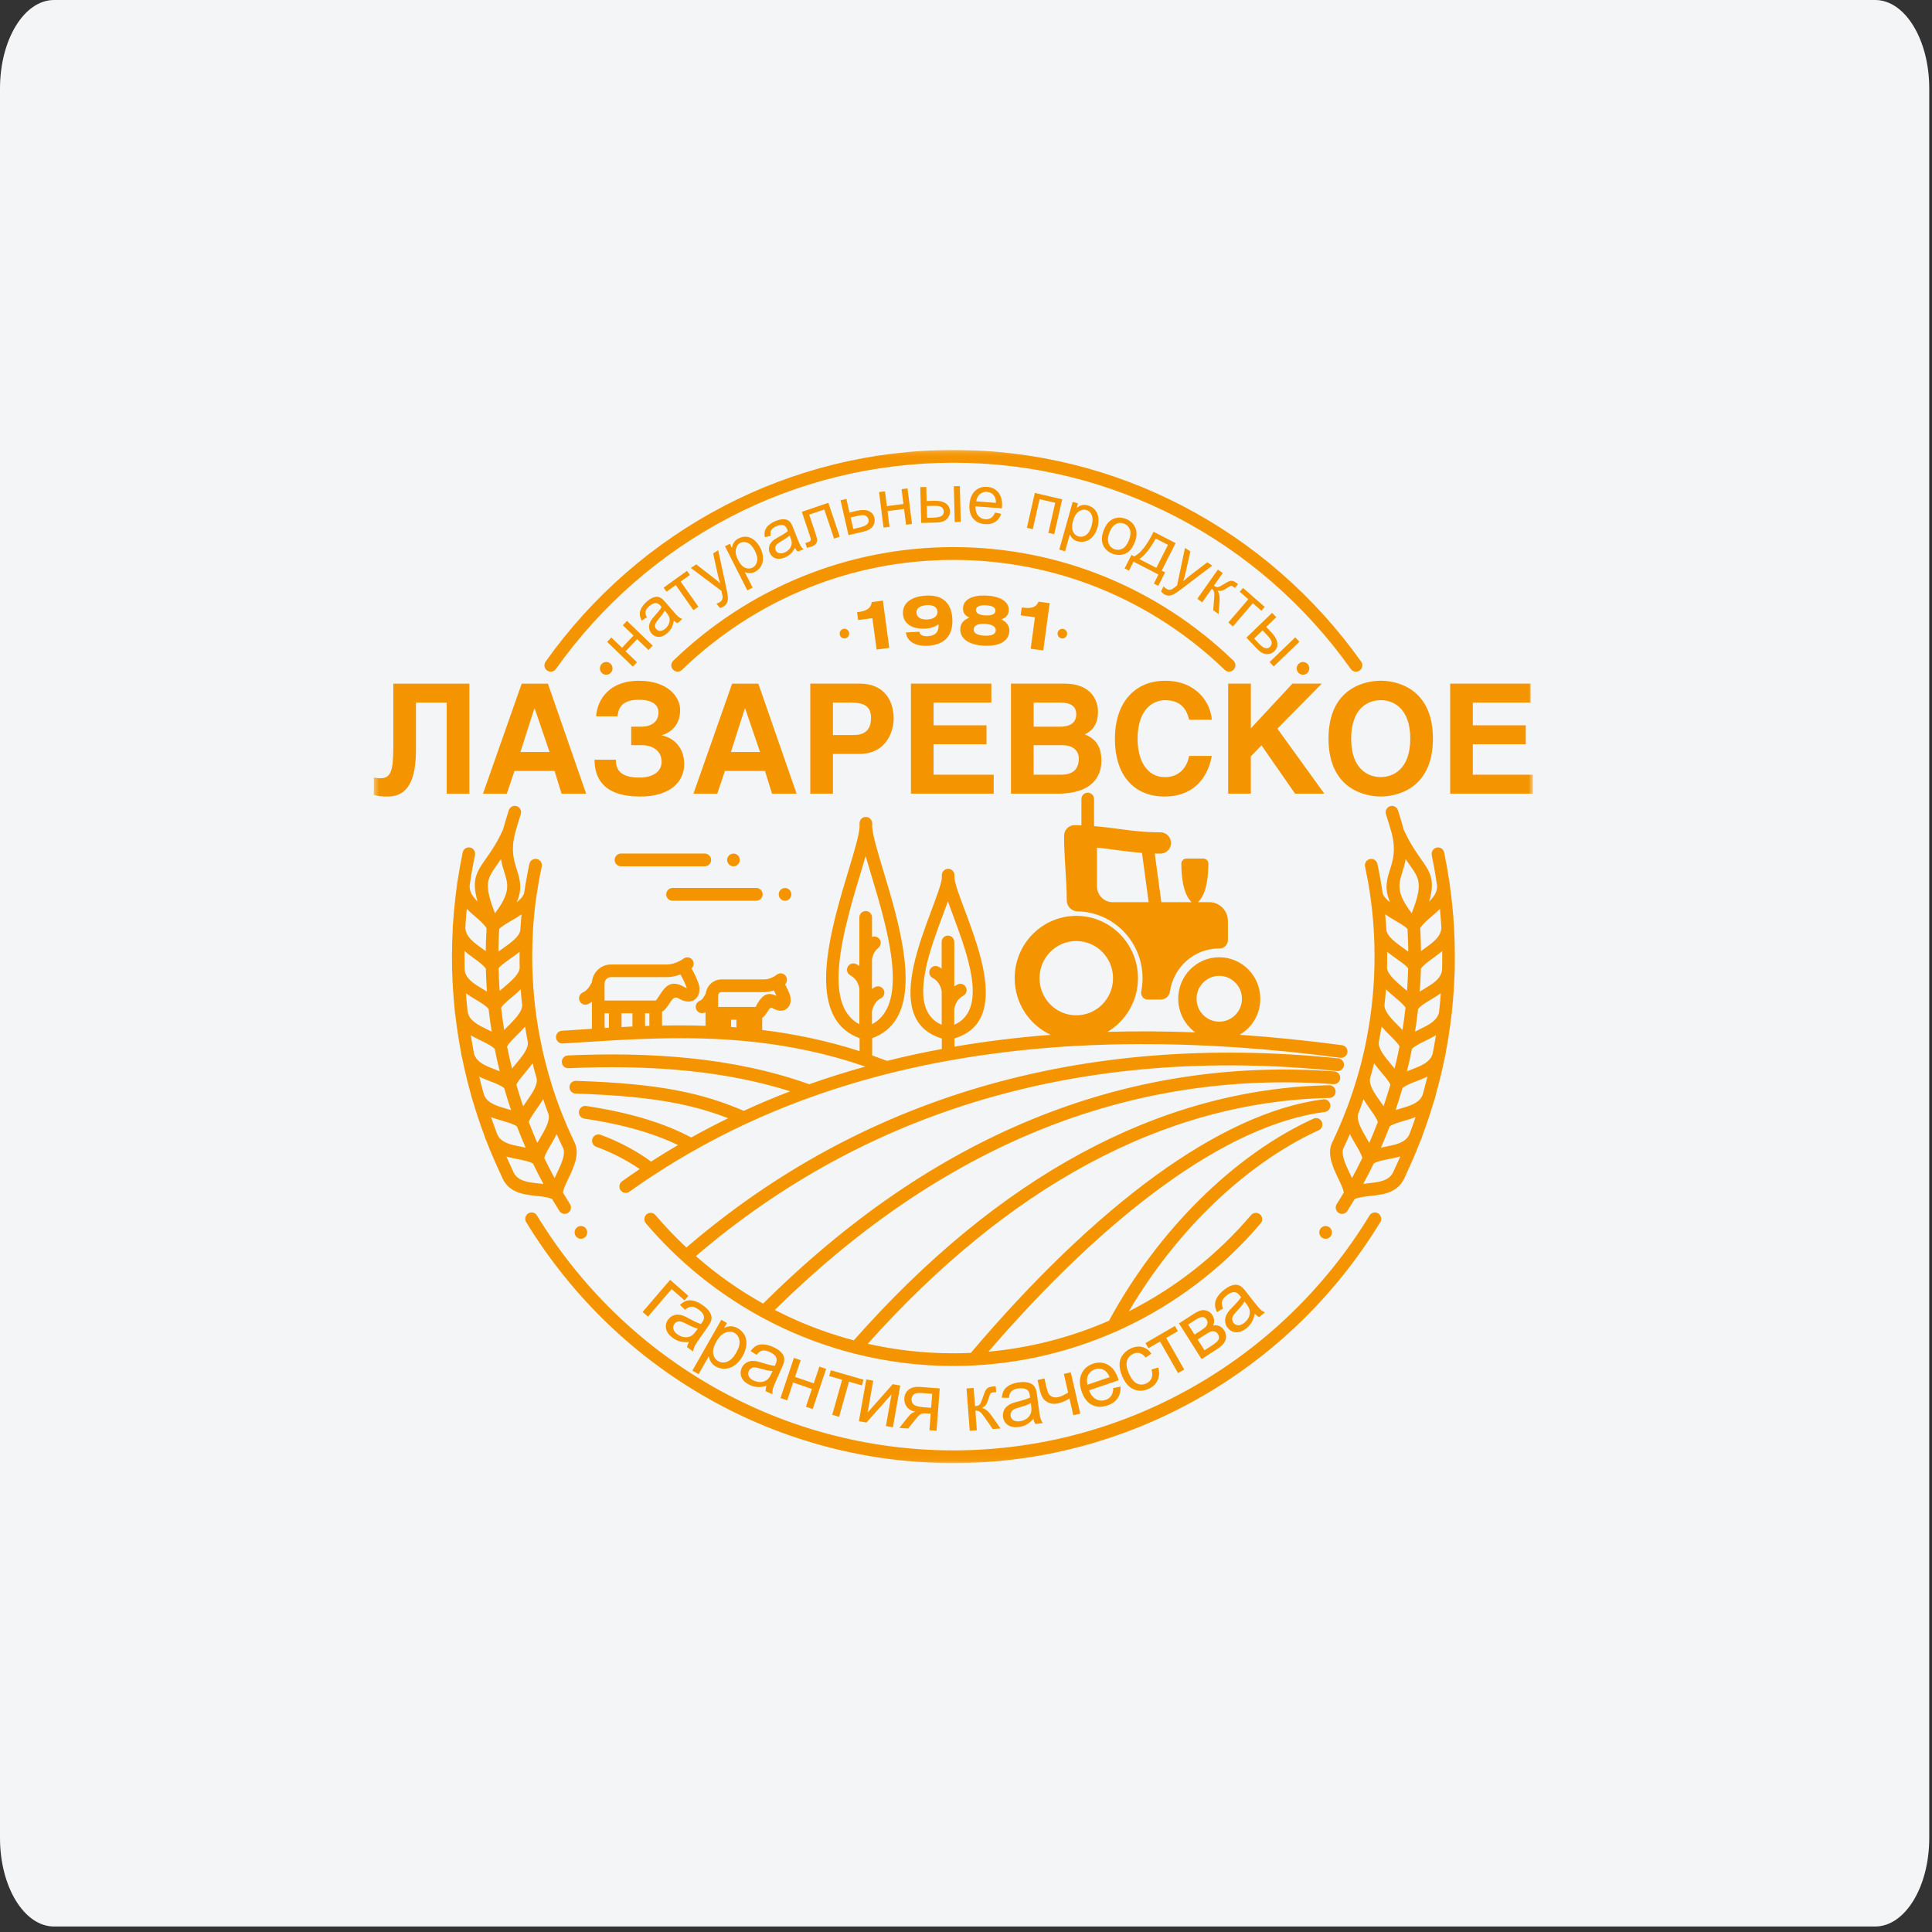 <?xml version="1.0" encoding="UTF-8"?> <svg xmlns="http://www.w3.org/2000/svg" width="400" height="400" viewBox="0 0 400 400" fill="none"><rect x="0" y="0" width="400" height="400" fill="#333333" stroke="none"/><path d="M388.241 0H11.189C5.009 0 0 8.202 0 18.321V380.54C0 390.659 5.009 398.861 11.189 398.861H388.241C394.421 398.861 399.43 390.659 399.43 380.54V18.321C399.43 8.202 394.421 0 388.241 0Z" fill="#F4F5F7"></path><mask id="mask0_2481_716" style="mask-type:luminance" maskUnits="userSpaceOnUse" x="77" y="93" width="241" height="210"><path d="M317.391 93.161H77.391V302.938H317.391V93.161Z" fill="white"></path></mask><g mask="url(#mask0_2481_716)"><path fill-rule="evenodd" clip-rule="evenodd" d="M108.714 222.09C109.241 221.467 109.785 220.817 110.268 220.15C110.527 221.197 110.804 222.235 111.098 223.263C111.402 224.626 110.107 226.474 108.945 228.126C108.732 228.433 108.517 228.739 108.312 229.037C107.829 227.621 107.375 226.185 106.963 224.751L106.919 224.589C107.15 223.966 107.91 223.065 108.722 222.099L108.714 222.09ZM112.457 227.593C112.804 228.622 113.171 229.642 113.554 230.652C113.956 231.979 112.822 233.918 111.804 235.668C111.617 235.993 111.429 236.309 111.25 236.625C110.625 235.2 110.035 233.756 109.483 232.312C109.661 231.672 110.339 230.706 111.063 229.668C111.536 229 112.019 228.315 112.447 227.602L112.457 227.593ZM116.591 237.708L116.61 237.744C117.137 239.033 116.171 241.072 115.297 242.914C115.135 243.256 114.975 243.59 114.823 243.914C114.082 242.543 113.368 241.163 112.688 239.764C112.814 239.106 113.402 238.086 114.046 236.995C114.457 236.29 114.885 235.559 115.252 234.812C115.68 235.785 116.118 236.751 116.583 237.708H116.591ZM104.837 239.449C105.606 239.675 106.409 239.837 107.205 239.99C108.383 240.224 109.544 240.45 110.349 240.901C111.037 242.327 111.759 243.734 112.518 245.133C112.134 245.079 111.759 245.043 111.366 244.998C109.213 244.762 106.99 244.519 106.204 242.435C106.186 242.371 106.15 242.318 106.123 242.264C105.685 241.335 105.257 240.396 104.847 239.449H104.837ZM106.999 214.349C107.58 213.771 108.168 213.176 108.706 212.544C108.884 213.626 109.071 214.7 109.286 215.774C109.438 217.136 108 218.85 106.713 220.385C106.472 220.674 106.231 220.953 106.008 221.233C105.632 219.717 105.293 218.202 104.989 216.667C105.275 216.072 106.105 215.233 106.999 214.349ZM101.676 231.302C102.425 231.591 103.212 231.815 103.989 232.041C105.141 232.375 106.275 232.7 107.034 233.223C107.598 234.703 108.196 236.165 108.839 237.617C108.464 237.536 108.089 237.455 107.704 237.383C105.784 237.003 103.811 236.615 102.997 234.965L102.774 234.37C102.756 234.305 102.729 234.243 102.703 234.188C102.346 233.233 101.997 232.267 101.666 231.302H101.676ZM105.953 206.481C106.58 205.958 107.213 205.417 107.803 204.839C107.882 205.93 107.99 207.022 108.107 208.115C108.134 209.486 106.561 211.065 105.159 212.473C104.892 212.733 104.632 212.996 104.382 213.256C104.131 211.723 103.926 210.181 103.756 208.628C104.096 208.05 104.989 207.293 105.953 206.481ZM99.21 222.911C99.925 223.263 100.693 223.56 101.453 223.849C102.577 224.282 103.677 224.707 104.391 225.292L104.444 225.482C104.864 226.944 105.32 228.388 105.811 229.83C105.445 229.723 105.079 229.606 104.703 229.507C102.837 228.964 100.908 228.405 100.228 226.71L100.041 226.05C100.033 226.005 100.015 225.961 99.997 225.906C99.719 224.913 99.461 223.913 99.21 222.911ZM97.469 214.339C98.157 214.755 98.889 215.106 99.621 215.468C100.702 215.999 101.765 216.514 102.425 217.164C102.729 218.715 103.078 220.268 103.462 221.801C103.113 221.657 102.748 221.512 102.39 221.377C100.569 220.682 98.702 219.961 98.165 218.218L98.014 217.425C97.818 216.405 97.639 215.377 97.469 214.349V214.339ZM103.212 200.49C103.596 199.948 104.551 199.272 105.579 198.541C106.239 198.072 106.927 197.594 107.57 197.062V198.027C107.57 198.803 107.57 199.588 107.598 200.364C107.499 201.735 105.811 203.151 104.283 204.442C103.997 204.676 103.721 204.92 103.453 205.154C103.338 203.603 103.257 202.042 103.22 200.481L103.212 200.49ZM96.459 205.651C97.112 206.12 97.818 206.544 98.514 206.96C99.54 207.573 100.55 208.177 101.157 208.88C101.336 210.46 101.542 212.03 101.8 213.591C101.461 213.42 101.113 213.248 100.765 213.077C99.023 212.228 97.237 211.354 96.834 209.593C96.683 208.276 96.566 206.96 96.469 205.633L96.459 205.651ZM103.346 192.353C103.774 191.846 104.784 191.252 105.874 190.62C106.58 190.214 107.302 189.78 107.982 189.312C107.874 190.394 107.793 191.468 107.732 192.541C107.562 193.922 105.73 195.212 104.087 196.376C103.784 196.592 103.48 196.81 103.194 197.016C103.194 196.295 103.212 195.618 103.23 194.986C103.257 194.138 103.293 193.254 103.354 192.343L103.346 192.353ZM96.183 196.909C96.79 197.432 97.46 197.91 98.112 198.397C99.086 199.1 100.041 199.787 100.587 200.544C100.622 202.133 100.702 203.711 100.818 205.3C100.496 205.092 100.167 204.902 99.826 204.694C98.165 203.702 96.451 202.674 96.201 200.879C96.174 199.93 96.165 198.993 96.165 198.036C96.165 197.658 96.165 197.278 96.165 196.909H96.183ZM96.647 188.175C97.21 188.752 97.826 189.285 98.451 189.817C99.362 190.602 100.256 191.378 100.737 192.171C100.684 193.056 100.64 193.967 100.613 194.914C100.587 195.627 100.577 196.295 100.569 196.927C100.264 196.692 99.944 196.466 99.63 196.24C98.049 195.104 96.424 193.922 96.343 192.099L96.388 191.396C96.388 191.396 96.388 191.315 96.388 191.269C96.451 190.241 96.54 189.203 96.639 188.175H96.647ZM104.462 180.723C105.176 182.978 105.748 184.818 102.48 189.067C100.094 183.059 100.926 181.878 102.801 179.198C103.087 178.792 103.399 178.35 103.721 177.871C103.9 178.936 104.186 179.856 104.462 180.731V180.723ZM111.134 185.071C111.412 183.185 111.751 181.3 112.161 179.414C112.313 178.701 111.867 177.997 111.161 177.845C110.455 177.691 109.759 178.142 109.607 178.855C109.187 180.83 108.821 182.825 108.535 184.828C108.383 185.54 107.776 186.19 106.981 186.794C108.223 183.944 107.643 182.076 106.963 179.919C106.391 178.115 105.748 176.066 106.624 172.593V172.556C106.803 171.962 106.99 171.294 107.205 170.563C107.41 169.886 107.615 169.218 107.821 168.578C108.044 167.883 107.669 167.134 106.981 166.91C106.294 166.684 105.561 167.063 105.338 167.758C105.115 168.452 104.9 169.137 104.703 169.806C104.525 170.391 104.346 171.032 104.149 171.745C102.9 174.523 101.666 176.274 100.693 177.655C98.657 180.559 97.567 182.102 98.871 186.642C97.925 185.703 97.193 184.683 97.228 183.411C97.532 181.282 97.907 179.152 98.344 177.032C98.487 176.319 98.041 175.624 97.335 175.472C96.629 175.327 95.933 175.777 95.789 176.5C95.397 178.394 95.057 180.299 94.763 182.211C94.673 182.607 94.62 182.978 94.602 183.338C94.424 184.629 94.262 185.911 94.138 187.201C94.004 188.49 93.896 189.79 93.807 191.08C93.744 191.513 93.726 191.919 93.736 192.298C93.629 194.211 93.574 196.123 93.574 198.027C93.574 198.722 93.574 199.417 93.592 200.112C93.574 200.508 93.584 200.887 93.619 201.239C93.7 203.856 93.878 206.473 94.146 209.07C94.164 209.458 94.201 209.829 94.272 210.171C94.576 212.761 94.968 215.332 95.45 217.895C95.495 218.327 95.576 218.715 95.682 219.076C95.834 219.825 95.996 220.575 96.165 221.314C96.566 223.091 97.004 224.86 97.505 226.609C97.594 227.043 97.71 227.431 97.844 227.792C98.568 230.254 99.38 232.691 100.283 235.109C100.407 235.551 100.559 235.947 100.737 236.309C101.666 238.7 102.685 241.054 103.784 243.383C105.15 246.955 108.178 247.28 111.098 247.605C112.295 247.731 113.465 247.866 114.305 248.245C114.796 249.067 115.297 249.887 115.814 250.709C116.198 251.321 117.011 251.503 117.61 251.115C118.217 250.727 118.395 249.906 118.011 249.292C117.512 248.508 117.029 247.713 116.555 246.919C116.618 246.252 117.127 245.178 117.672 244.033C118.807 241.632 120.075 238.97 118.977 236.561C118.959 236.525 118.941 236.48 118.914 236.444C117.859 234.243 116.895 231.997 116.019 229.723L115.993 229.65L115.948 229.551C115.082 227.277 114.323 224.967 113.654 222.631L113.617 222.505C113.609 222.459 113.591 222.415 113.573 222.378C113.144 220.863 112.751 219.329 112.402 217.794C112.206 216.938 112.027 216.072 111.858 215.215L111.84 215.106C110.741 209.504 110.187 203.793 110.187 198.036C110.187 196.287 110.241 194.536 110.339 192.803V192.686C110.339 192.686 110.349 192.605 110.349 192.559C110.428 191.26 110.536 189.962 110.67 188.68C110.785 187.553 110.929 186.416 111.098 185.287L111.116 185.188C111.116 185.188 111.126 185.107 111.126 185.071H111.134ZM219.947 132.191C220.493 132.191 220.939 131.74 220.939 131.19C220.939 130.639 220.493 130.188 219.947 130.188C219.403 130.188 218.957 130.639 218.957 131.19C218.957 131.74 219.403 132.191 219.947 132.191ZM181.497 134.492L184.114 134.131L182.792 124.342L180.479 124.667C180.345 125.894 179.47 126.48 177.692 126.724L177.442 126.76L177.665 128.384L180.613 127.987L181.497 134.492ZM187.561 130.928C187.713 132.696 189.411 133.833 192.028 133.707C195.556 133.526 197.341 131.605 197.173 128.149C197.002 124.802 195.118 123.142 191.777 123.313C188.563 123.476 186.839 124.928 186.946 127.067C187.044 129.097 188.768 130.297 191.582 130.152C192.698 130.098 193.608 129.773 194.323 129.232V129.385C194.404 130.838 193.608 131.641 192.107 131.722C191.054 131.776 190.464 131.469 190.34 130.793L187.561 130.937V130.928ZM189.742 126.85C189.697 125.957 190.482 125.361 191.974 125.28C193.251 125.217 194.037 125.731 194.091 126.651C194.136 127.536 193.359 128.185 192.046 128.257C190.634 128.33 189.786 127.797 189.742 126.85ZM200.709 127.87C199.459 128.384 198.869 129.079 198.816 130.188C198.717 132.137 200.459 133.518 203.719 133.689C206.979 133.86 208.872 132.669 208.971 130.721C209.024 129.611 208.507 128.853 207.318 128.221C208.328 127.897 208.801 127.31 208.854 126.354C208.935 124.685 207.282 123.467 204.255 123.313C201.226 123.16 199.467 124.179 199.386 125.867C199.342 126.823 199.753 127.455 200.727 127.879L200.709 127.87ZM201.593 130.287C201.638 129.494 202.46 129.087 203.942 129.169C205.425 129.25 206.211 129.746 206.166 130.522C206.13 131.316 205.318 131.686 203.817 131.605C202.317 131.524 201.549 131.081 201.593 130.287ZM202.058 126.263C202.094 125.587 202.808 125.253 204.129 125.316C205.46 125.379 206.14 125.794 206.103 126.471C206.077 127.13 205.353 127.482 204.032 127.418C202.719 127.346 202.022 126.922 202.058 126.255V126.263ZM213.382 134.311L215.999 134.672L217.322 124.883L215.009 124.567C214.562 125.713 213.561 126.047 211.784 125.794L211.542 125.767L211.319 127.4L214.267 127.806L213.392 134.32L213.382 134.311ZM174.825 132.182C174.281 132.182 173.835 131.731 173.835 131.181C173.835 130.63 174.281 130.179 174.825 130.179C175.37 130.179 175.817 130.63 175.817 131.181C175.817 131.731 175.37 132.182 174.825 132.182ZM296.438 177.041C296.295 176.328 296.741 175.634 297.455 175.48C298.161 175.337 298.859 175.787 299.001 176.508C299.394 178.404 299.733 180.307 300.019 182.219C300.108 182.617 300.161 182.987 300.18 183.348C300.358 184.638 300.52 185.919 300.654 187.209C300.788 188.5 300.894 189.798 300.985 191.089C301.046 191.523 301.064 191.929 301.056 192.307C301.163 194.219 301.208 196.133 301.208 198.036C301.208 198.731 301.208 199.425 301.19 200.12C301.208 200.517 301.198 200.896 301.163 201.248C301.082 203.864 300.904 206.481 300.636 209.08C300.618 209.468 300.581 209.837 300.51 210.181C300.206 212.77 299.814 215.341 299.331 217.903C299.287 218.337 299.206 218.725 299.1 219.085C298.948 219.834 298.786 220.583 298.617 221.322C298.215 223.099 297.769 224.868 297.277 226.619C297.197 227.051 297.081 227.439 296.938 227.801C296.215 230.264 295.402 232.7 294.499 235.117C294.375 235.559 294.223 235.957 294.044 236.318C293.115 238.709 292.097 241.064 290.998 243.391C289.632 246.965 286.604 247.289 283.674 247.614C282.487 247.74 281.317 247.876 280.468 248.254C279.977 249.075 279.477 249.897 278.959 250.717C278.574 251.331 277.762 251.511 277.154 251.123C276.547 250.736 276.369 249.914 276.752 249.301C277.243 248.516 277.734 247.722 278.209 246.929C278.146 246.26 277.637 245.186 277.091 244.041C275.957 241.642 274.689 238.98 275.797 236.571C275.815 236.535 275.833 236.49 275.859 236.454C276.913 234.252 277.878 232.005 278.744 229.731L278.771 229.659L278.815 229.56C279.673 227.286 280.441 224.977 281.12 222.641L281.156 222.514C281.165 222.469 281.183 222.423 281.201 222.388C281.637 220.872 282.023 219.337 282.37 217.804C282.567 216.948 282.755 216.081 282.915 215.223L282.933 215.116C284.031 209.512 284.585 203.801 284.585 198.046C284.585 196.295 284.54 194.544 284.433 192.812V192.694C284.433 192.694 284.416 192.614 284.425 192.569C284.344 191.269 284.238 189.97 284.104 188.689C283.978 187.561 283.844 186.424 283.674 185.297L283.656 185.198C283.656 185.198 283.648 185.115 283.648 185.081C283.371 183.195 283.023 181.309 282.621 179.423C282.469 178.71 282.915 178.007 283.621 177.853C284.327 177.7 285.023 178.15 285.175 178.863C285.603 180.84 285.961 182.833 286.247 184.836C286.399 185.549 287.005 186.199 287.801 186.803C286.551 183.952 287.139 182.084 287.819 179.929C288.381 178.124 289.034 176.076 288.158 172.602V172.566C287.979 171.971 287.792 171.302 287.569 170.573C287.364 169.896 287.157 169.228 286.952 168.588C286.729 167.893 287.104 167.144 287.792 166.918C288.47 166.692 289.212 167.071 289.435 167.766C289.659 168.461 289.873 169.147 290.069 169.814C290.249 170.401 290.427 171.041 290.623 171.754C291.874 174.533 293.097 176.284 294.071 177.663C296.116 180.569 297.197 182.112 295.893 186.65C296.84 185.711 297.581 184.693 297.536 183.421C297.232 181.29 296.857 179.162 296.42 177.041H296.438ZM298.591 198.036C298.591 197.658 298.591 197.278 298.591 196.909C297.983 197.432 297.313 197.91 296.661 198.397C295.688 199.1 294.732 199.787 294.187 200.544C294.142 202.133 294.071 203.711 293.945 205.3C294.268 205.092 294.598 204.902 294.937 204.694C296.599 203.702 298.313 202.674 298.563 200.879C298.591 199.93 298.599 198.993 298.599 198.036H298.591ZM298.421 192.09L298.376 191.387C298.376 191.387 298.376 191.305 298.376 191.26C298.305 190.232 298.224 189.194 298.126 188.166C297.572 188.744 296.938 189.275 296.321 189.808C295.41 190.592 294.517 191.369 294.035 192.163C294.089 193.047 294.134 193.958 294.16 194.905C294.178 195.618 294.197 196.287 294.205 196.917C294.509 196.683 294.822 196.457 295.142 196.232C296.714 195.095 298.349 193.914 298.421 192.09ZM296.599 218.21L296.759 217.416C296.956 216.397 297.134 215.368 297.295 214.339C296.607 214.755 295.875 215.106 295.142 215.468C294.061 215.999 293 216.514 292.329 217.164C292.026 218.715 291.677 220.268 291.294 221.801C291.651 221.657 292.008 221.512 292.373 221.377C294.187 220.682 296.063 219.961 296.599 218.218V218.21ZM297.938 209.603C298.082 208.286 298.206 206.968 298.305 205.643C297.652 206.111 296.947 206.535 296.26 206.95C295.232 207.564 294.213 208.168 293.606 208.872C293.428 210.451 293.223 212.021 292.972 213.582C293.312 213.41 293.651 213.238 294.008 213.067C295.751 212.219 297.536 211.344 297.948 209.585L297.938 209.603ZM288.64 242.236C289.087 241.307 289.507 240.369 289.926 239.422C289.158 239.647 288.354 239.81 287.559 239.963C286.38 240.198 285.22 240.422 284.425 240.874C283.737 242.3 283.013 243.708 282.254 245.105C282.638 245.051 283.013 245.016 283.406 244.97C285.559 244.736 287.782 244.492 288.569 242.407C288.596 242.345 288.622 242.29 288.649 242.236H288.64ZM291.758 234.955L291.981 234.36C291.998 234.297 292.026 234.234 292.052 234.18C292.41 233.223 292.758 232.258 293.079 231.292C292.329 231.581 291.543 231.807 290.766 232.033C289.614 232.366 288.48 232.691 287.711 233.215C287.149 234.693 286.551 236.155 285.908 237.609C286.283 237.526 286.658 237.445 287.042 237.373C288.953 236.995 290.936 236.607 291.748 234.955H291.758ZM294.536 226.692L294.722 226.032C294.732 225.987 294.741 225.942 294.759 225.888C295.035 224.896 295.294 223.895 295.544 222.893C294.821 223.245 294.061 223.542 293.302 223.83C292.178 224.264 291.079 224.688 290.365 225.274L290.31 225.464C289.89 226.926 289.435 228.37 288.944 229.812C289.31 229.705 289.677 229.588 290.052 229.489C291.927 228.947 293.856 228.388 294.536 226.692ZM286.782 189.312C286.89 190.394 286.971 191.468 287.033 192.541C287.202 193.922 289.034 195.212 290.677 196.376C290.981 196.592 291.284 196.81 291.57 197.016C291.57 196.295 291.552 195.618 291.525 194.986C291.499 194.138 291.462 193.254 291.409 192.343C290.981 191.838 289.971 191.242 288.882 190.61C288.186 190.204 287.453 189.772 286.774 189.303L286.782 189.312ZM287.194 197.062V198.027C287.194 198.803 287.194 199.588 287.167 200.364C287.273 201.735 288.953 203.151 290.48 204.442C290.766 204.676 291.042 204.92 291.31 205.154C291.427 203.603 291.507 202.042 291.543 200.481C291.16 199.94 290.204 199.263 289.176 198.532C288.506 198.064 287.827 197.585 287.184 197.052L287.194 197.062ZM286.944 204.829C286.863 205.922 286.765 207.014 286.64 208.105C286.622 209.476 288.186 211.055 289.596 212.463C289.855 212.725 290.123 212.986 290.373 213.248C290.614 211.714 290.829 210.171 290.998 208.62C290.659 208.042 289.766 207.285 288.801 206.473C288.176 205.948 287.542 205.407 286.944 204.829ZM286.041 212.535C285.863 213.618 285.675 214.692 285.461 215.765C285.309 217.128 286.738 218.842 288.033 220.375C288.275 220.664 288.515 220.944 288.739 221.223C289.113 219.708 289.454 218.192 289.756 216.659C289.472 216.063 288.64 215.223 287.748 214.339C287.176 213.761 286.577 213.167 286.033 212.535H286.041ZM284.487 220.141C284.228 221.187 283.952 222.225 283.656 223.253C283.353 224.616 284.648 226.466 285.818 228.117C286.033 228.423 286.247 228.73 286.452 229.028C286.934 227.611 287.39 226.177 287.81 224.743L287.855 224.58C287.622 223.957 286.871 223.055 286.05 222.09C285.524 221.467 284.978 220.817 284.496 220.15L284.487 220.141ZM282.299 227.584C281.95 228.612 281.584 229.632 281.191 230.642C280.789 231.969 281.923 233.909 282.942 235.66C283.139 235.984 283.317 236.3 283.496 236.615C284.121 235.19 284.711 233.746 285.264 232.304C285.086 231.662 284.416 230.697 283.684 229.659C283.21 228.992 282.728 228.306 282.299 227.593V227.584ZM279.485 234.802C279.057 235.777 278.619 236.742 278.154 237.698L278.137 237.734C277.6 239.025 278.574 241.064 279.44 242.904C279.602 243.247 279.763 243.581 279.915 243.906C280.665 242.534 281.37 241.153 282.049 239.756C281.923 239.097 281.335 238.077 280.692 236.985C280.28 236.282 279.852 235.551 279.485 234.802ZM290.293 180.723C289.588 182.978 289.007 184.818 292.276 189.067C294.66 183.059 293.83 181.878 291.945 179.198C291.659 178.792 291.355 178.35 291.026 177.871C290.847 178.936 290.561 179.856 290.284 180.731L290.293 180.723ZM271.938 231.599C272.591 231.302 273.376 231.599 273.671 232.258C273.966 232.926 273.671 233.71 273.019 234.008C265.329 237.508 257.407 243.084 250.083 250.356C244.072 256.329 238.463 263.448 233.72 271.496C243.277 266.669 251.896 259.938 259.023 251.566C259.496 251.016 260.318 250.952 260.872 251.422C261.417 251.899 261.48 252.729 261.015 253.28C253.039 262.654 243.25 270.034 232.381 275.078C232.005 275.25 231.63 275.421 231.246 275.593C231.139 275.664 231.005 275.718 230.88 275.755C220.421 280.355 209.024 282.81 197.369 282.81C190.464 282.81 183.65 281.952 177.076 280.292C176.951 280.284 176.835 280.248 176.719 280.203C171.78 278.931 166.974 277.216 162.357 275.078C160.811 274.355 159.285 273.598 157.784 272.778C157.658 272.732 157.552 272.669 157.435 272.588C148.531 267.725 140.475 261.21 133.722 253.28C133.249 252.729 133.32 251.899 133.865 251.422C134.409 250.952 135.241 251.016 135.705 251.566C137.724 253.938 139.867 256.176 142.108 258.287C160.178 242.751 180.542 231.654 202.951 225.066C225.672 218.4 250.476 216.378 277.083 219.121C277.797 219.194 278.324 219.834 278.253 220.565C278.182 221.286 277.539 221.819 276.823 221.746C250.538 219.04 226.066 221.025 203.675 227.602C181.739 234.045 161.785 244.897 144.074 260.065C148.379 263.846 153.051 267.138 157.999 269.898C175.415 252.585 194.037 239.8 213.723 231.726C233.551 223.596 254.441 220.231 276.261 221.819C276.985 221.873 277.529 222.505 277.476 223.236C277.422 223.957 276.797 224.507 276.083 224.462C254.664 222.901 234.166 226.203 214.713 234.18C195.564 242.038 177.424 254.435 160.419 271.207C161.419 271.722 162.419 272.208 163.438 272.687C167.725 274.68 172.19 276.287 176.772 277.505C191.616 260.705 207.399 247.66 223.905 238.736C240.347 229.848 257.504 225.04 275.19 224.688C275.912 224.67 276.503 225.248 276.521 225.979C276.537 226.71 275.967 227.314 275.243 227.322C257.987 227.665 241.214 232.366 225.136 241.064C209.248 249.653 194.028 262.149 179.657 278.218C185.418 279.517 191.349 280.185 197.36 280.185C198.575 280.185 199.79 280.157 200.995 280.103C213.678 265.153 226.735 252.468 239.41 243.284C251.44 234.576 263.168 229 273.966 227.602C274.681 227.512 275.332 228.017 275.421 228.748C275.511 229.47 275.011 230.129 274.287 230.219C263.953 231.563 252.629 236.967 240.928 245.439C228.968 254.092 216.661 265.92 204.648 279.85C213.321 279.056 221.734 276.882 229.603 273.444C234.819 263.846 241.258 255.427 248.235 248.498C255.781 240.992 263.963 235.236 271.92 231.617L271.938 231.599ZM274.448 253.83C275.172 253.83 275.76 254.425 275.76 255.156C275.76 255.887 275.172 256.483 274.448 256.483C273.725 256.483 273.143 255.887 273.143 255.156C273.143 254.425 273.733 253.83 274.448 253.83ZM120.271 253.83C119.547 253.83 118.967 254.425 118.967 255.156C118.967 255.887 119.557 256.483 120.271 256.483C120.986 256.483 121.584 255.887 121.584 255.156C121.584 254.425 120.995 253.83 120.271 253.83ZM283.55 251.646C283.924 251.033 284.737 250.835 285.345 251.222C285.961 251.602 286.149 252.414 285.774 253.036C276.324 268.537 263.231 281.005 247.993 289.604C232.756 298.203 215.374 302.93 197.36 302.93C179.345 302.93 161.963 298.211 146.727 289.604C131.49 281.005 118.405 268.537 108.945 253.036C108.57 252.414 108.759 251.602 109.375 251.222C109.99 250.835 110.795 251.033 111.17 251.646C120.379 266.76 133.141 278.921 147.995 287.304C162.839 295.676 179.783 300.287 197.36 300.287C214.936 300.287 231.88 295.685 246.724 287.304C261.578 278.921 274.34 266.76 283.55 251.646ZM128.569 179.36C127.845 179.36 127.256 178.764 127.256 178.043C127.256 177.32 127.845 176.716 128.569 176.716H145.914C146.638 176.716 147.227 177.312 147.227 178.043C147.227 178.774 146.638 179.36 145.914 179.36H128.569ZM139.242 186.488C138.519 186.488 137.929 185.892 137.929 185.17C137.929 184.449 138.519 183.845 139.242 183.845H156.595C157.319 183.845 157.9 184.439 157.9 185.17C157.9 185.901 157.311 186.488 156.595 186.488H139.242ZM151.862 176.726C152.586 176.726 153.166 177.32 153.166 178.043C153.166 178.764 152.576 179.37 151.862 179.37C151.148 179.37 150.549 178.774 150.549 178.043C150.549 177.312 151.138 176.726 151.862 176.726ZM162.535 183.853C163.259 183.853 163.839 184.449 163.839 185.17C163.839 185.892 163.249 186.497 162.535 186.497C161.821 186.497 161.222 185.901 161.222 185.17C161.222 184.439 161.813 183.853 162.535 183.853ZM138.742 264.973L142.528 268.293L141.725 269.232L139.055 266.895L134.16 272.596L133.044 271.623L138.742 264.982V264.973ZM142.654 277.839C141.94 277.901 141.315 277.857 140.796 277.721C140.268 277.586 139.777 277.352 139.304 277.009C138.527 276.449 138.063 275.827 137.911 275.141C137.759 274.456 137.893 273.814 138.313 273.228C138.564 272.877 138.866 272.614 139.224 272.434C139.59 272.253 139.956 272.172 140.341 272.182C140.725 272.19 141.1 272.263 141.483 272.407C141.761 272.515 142.163 272.713 142.68 272.994C143.735 273.571 144.547 273.949 145.119 274.121C145.235 273.959 145.315 273.86 145.342 273.814C145.691 273.327 145.825 272.895 145.735 272.525C145.628 272.029 145.262 271.568 144.654 271.134C144.092 270.728 143.601 270.53 143.19 270.54C142.779 270.54 142.332 270.756 141.841 271.171L140.778 270.161C141.242 269.728 141.707 269.448 142.171 269.304C142.636 269.169 143.163 269.186 143.743 269.349C144.324 269.511 144.922 269.817 145.53 270.251C146.137 270.694 146.584 271.108 146.861 271.532C147.137 271.948 147.289 272.326 147.316 272.677C147.342 273.02 147.271 273.39 147.101 273.779C146.995 274.014 146.754 274.401 146.378 274.933L145.244 276.54C144.449 277.667 143.976 278.39 143.814 278.731C143.654 279.066 143.547 279.426 143.502 279.806L142.242 278.903C142.305 278.56 142.431 278.208 142.636 277.839H142.654ZM144.458 275.078C143.895 274.943 143.137 274.626 142.171 274.121C141.627 273.832 141.216 273.67 140.948 273.608C140.68 273.553 140.43 273.571 140.197 273.661C139.966 273.751 139.777 273.896 139.625 274.113C139.402 274.438 139.331 274.789 139.43 275.177C139.519 275.565 139.796 275.935 140.268 276.269C140.733 276.603 141.216 276.792 141.716 276.855C142.216 276.91 142.68 276.819 143.1 276.593C143.422 276.413 143.77 276.052 144.145 275.529L144.467 275.096L144.458 275.078ZM143.342 283.784L149.344 273.246L150.505 273.923L149.933 274.925C150.424 274.699 150.907 274.581 151.363 274.591C151.817 274.591 152.29 274.745 152.783 275.024C153.426 275.393 153.899 275.89 154.203 276.512C154.506 277.126 154.605 277.821 154.515 278.57C154.416 279.327 154.167 280.058 153.747 280.789C153.3 281.565 152.773 282.187 152.14 282.647C151.505 283.108 150.835 283.352 150.121 283.378C149.406 283.406 148.754 283.243 148.174 282.909C147.744 282.665 147.415 282.35 147.19 281.971C146.95 281.593 146.807 281.203 146.744 280.797L144.628 284.515L143.35 283.776L143.342 283.784ZM148.308 277.776C147.754 278.75 147.539 279.589 147.665 280.284C147.789 280.979 148.129 281.484 148.691 281.809C149.254 282.134 149.88 282.178 150.558 281.926C151.237 281.682 151.862 281.042 152.442 280.032C152.996 279.066 153.211 278.226 153.086 277.514C152.97 276.801 152.631 276.296 152.085 275.971C151.541 275.656 150.915 275.628 150.21 275.898C149.495 276.169 148.87 276.792 148.308 277.766V277.776ZM158.713 286.924C158.025 287.122 157.409 287.203 156.865 287.168C156.327 287.14 155.792 286.997 155.264 286.753C154.398 286.355 153.818 285.842 153.542 285.192C153.264 284.551 153.274 283.893 153.568 283.225C153.738 282.837 153.996 282.522 154.319 282.269C154.64 282.033 154.988 281.881 155.354 281.809C155.729 281.745 156.114 281.745 156.524 281.809C156.82 281.863 157.248 281.98 157.81 282.152C158.954 282.522 159.821 282.728 160.409 282.782C160.498 282.603 160.553 282.485 160.579 282.431C160.821 281.881 160.874 281.439 160.722 281.086C160.517 280.626 160.07 280.238 159.391 279.931C158.758 279.644 158.24 279.543 157.837 279.626C157.435 279.707 157.033 280.004 156.64 280.509L155.408 279.725C155.783 279.21 156.185 278.84 156.613 278.614C157.043 278.39 157.561 278.307 158.167 278.353C158.766 278.398 159.409 278.578 160.097 278.895C160.776 279.202 161.294 279.535 161.642 279.896C161.991 280.248 162.214 280.591 162.304 280.924C162.393 281.258 162.393 281.627 162.304 282.043C162.241 282.296 162.08 282.72 161.813 283.324L161.008 285.119C160.445 286.373 160.115 287.186 160.017 287.546C159.918 287.908 159.892 288.277 159.91 288.665L158.508 288.025C158.508 287.673 158.561 287.304 158.695 286.906L158.713 286.924ZM159.954 283.865C159.374 283.847 158.569 283.677 157.524 283.37C156.936 283.198 156.498 283.108 156.23 283.099C155.952 283.099 155.712 283.162 155.506 283.297C155.301 283.433 155.14 283.622 155.033 283.857C154.873 284.218 154.873 284.578 155.033 284.939C155.193 285.3 155.542 285.607 156.06 285.842C156.579 286.076 157.088 286.175 157.597 286.13C158.106 286.084 158.534 285.914 158.9 285.607C159.186 285.363 159.454 284.949 159.721 284.353L159.954 283.865ZM164.375 281.132L165.769 281.609L164.608 285.074L168.483 286.401L169.645 282.936L171.047 283.414L168.26 291.733L166.858 291.254L168.091 287.564L164.215 286.238L162.982 289.929L161.589 289.45L164.375 281.132ZM172.011 283.695L178.783 285.644L178.452 286.834L175.772 286.068L173.727 293.33L172.307 292.924L174.352 285.66L171.672 284.894L172.011 283.703V283.695ZM179.345 285.589L180.791 285.85L179.631 292.446L184.828 286.581L186.392 286.861L184.865 295.513L183.418 295.252L184.579 288.693L179.389 294.521L177.827 294.241L179.353 285.589H179.345ZM194.564 287.457L193.903 296.218L192.43 296.109L192.689 292.698L191.84 292.635C191.322 292.591 190.938 292.635 190.671 292.752C190.411 292.87 190 293.267 189.464 293.962L188.026 295.766L186.204 295.63L187.973 293.402C188.508 292.716 189.026 292.356 189.518 292.292C188.687 292.112 188.088 291.761 187.713 291.228C187.338 290.705 187.186 290.119 187.232 289.469C187.293 288.711 187.606 288.116 188.169 287.682C188.741 287.249 189.527 287.068 190.535 287.15L194.564 287.457ZM193.002 288.576L190.911 288.413C190.036 288.35 189.464 288.441 189.188 288.693C188.91 288.946 188.758 289.261 188.732 289.63C188.697 290.154 188.847 290.551 189.204 290.822C189.563 291.092 190.206 291.272 191.152 291.345L192.778 291.472L193.002 288.566V288.576ZM200.11 287.465L201.585 287.357L201.87 291.137C202.344 291.101 202.665 290.984 202.835 290.785C203.013 290.596 203.245 290.046 203.549 289.144C203.79 288.431 203.987 287.952 204.148 287.728C204.308 287.492 204.505 287.33 204.738 287.231C204.969 287.14 205.344 287.068 205.854 287.033L206.148 287.015L206.247 288.233L205.835 288.251C205.452 288.287 205.211 288.358 205.103 288.485C204.996 288.611 204.845 288.99 204.657 289.604C204.478 290.2 204.308 290.606 204.139 290.84C203.969 291.074 203.701 291.29 203.326 291.508C203.969 291.625 204.639 292.175 205.326 293.15L207.148 295.739L205.533 295.865L203.737 293.285C203.371 292.762 203.066 292.419 202.817 292.266C202.567 292.112 202.281 292.04 201.942 292.067L202.245 296.119L200.772 296.226L200.11 287.465ZM213.954 293.762C213.472 294.295 212.99 294.693 212.508 294.954C212.035 295.216 211.507 295.378 210.927 295.45C209.98 295.568 209.221 295.432 208.649 295.026C208.077 294.629 207.756 294.061 207.657 293.338C207.604 292.914 207.657 292.508 207.801 292.13C207.953 291.751 208.166 291.444 208.452 291.191C208.738 290.939 209.069 290.731 209.444 290.569C209.72 290.46 210.15 290.325 210.721 290.181C211.883 289.893 212.731 289.604 213.267 289.342C213.248 289.144 213.232 289.008 213.222 288.954C213.151 288.358 212.954 287.952 212.65 287.746C212.23 287.457 211.66 287.366 210.917 287.457C210.23 287.546 209.739 287.736 209.435 288.016C209.132 288.305 208.953 288.764 208.872 289.406L207.416 289.388C207.47 288.756 207.622 288.223 207.872 287.809C208.122 287.385 208.515 287.041 209.061 286.762C209.596 286.482 210.239 286.292 210.98 286.203C211.713 286.103 212.329 286.121 212.812 286.238C213.293 286.355 213.66 286.527 213.91 286.771C214.159 287.005 214.356 287.322 214.5 287.718C214.571 287.962 214.66 288.413 214.741 289.071L214.991 291.03C215.161 292.401 215.303 293.257 215.411 293.619C215.518 293.98 215.678 294.313 215.902 294.629L214.374 294.828C214.187 294.539 214.044 294.186 213.954 293.772V293.762ZM213.427 290.507C212.918 290.795 212.151 291.084 211.106 291.363C210.516 291.525 210.096 291.678 209.864 291.823C209.631 291.967 209.462 292.148 209.345 292.373C209.239 292.599 209.203 292.843 209.229 293.104C209.284 293.492 209.471 293.799 209.793 294.025C210.122 294.251 210.57 294.322 211.141 294.251C211.704 294.178 212.185 293.988 212.597 293.691C212.999 293.384 213.285 293.005 213.437 292.554C213.553 292.203 213.571 291.696 213.49 291.056L213.427 290.515V290.507ZM214.802 285.725L216.241 285.39L216.608 287.005C216.768 287.7 216.928 288.196 217.08 288.494C217.232 288.792 217.492 289.017 217.867 289.18C218.233 289.342 218.653 289.37 219.135 289.252C219.679 289.125 220.349 288.81 221.144 288.322L220.26 284.452L221.698 284.117L223.654 292.68L222.217 293.015L221.43 289.559C220.608 290.046 219.813 290.38 219.046 290.56C218.403 290.705 217.795 290.678 217.224 290.46C216.661 290.244 216.232 289.919 215.946 289.487C215.66 289.053 215.455 288.54 215.321 287.97L214.812 285.733L214.802 285.725ZM230.478 287.385L231.987 287.078C232.05 288.007 231.845 288.81 231.389 289.487C230.934 290.163 230.228 290.668 229.273 290.993C228.076 291.399 226.995 291.355 226.039 290.848C225.083 290.343 224.378 289.414 223.931 288.061C223.467 286.662 223.458 285.462 223.913 284.443C224.369 283.433 225.164 282.728 226.298 282.34C227.396 281.971 228.423 282.033 229.37 282.558C230.317 283.071 231.023 284.018 231.488 285.39C231.514 285.472 231.549 285.607 231.604 285.769L225.467 287.863C225.824 288.756 226.315 289.37 226.932 289.695C227.557 290.018 228.21 290.064 228.897 289.838C229.407 289.667 229.798 289.378 230.068 288.982C230.336 288.584 230.478 288.051 230.486 287.385H230.478ZM225.155 286.69L229.745 285.119C229.451 284.443 229.094 283.974 228.692 283.721C228.066 283.334 227.396 283.253 226.69 283.495C226.057 283.712 225.583 284.117 225.298 284.695C225.012 285.273 224.958 285.941 225.155 286.68V286.69ZM238.41 283.541L239.812 283.126C240.071 284.109 240.027 284.984 239.668 285.769C239.303 286.555 238.696 287.15 237.828 287.538C236.748 288.033 235.72 288.069 234.738 287.655C233.756 287.239 232.969 286.365 232.381 285.038C231.997 284.172 231.8 283.352 231.791 282.576C231.791 281.799 231.997 281.122 232.434 280.537C232.872 279.949 233.425 279.499 234.105 279.192C234.961 278.796 235.765 278.695 236.507 278.885C237.248 279.075 237.882 279.543 238.392 280.274L237.185 281.068C236.819 280.591 236.418 280.284 235.98 280.157C235.542 280.032 235.105 280.068 234.659 280.274C233.979 280.581 233.541 281.078 233.328 281.763C233.121 282.449 233.255 283.315 233.73 284.38C234.211 285.454 234.765 286.139 235.391 286.437C236.016 286.734 236.659 286.734 237.31 286.437C237.838 286.193 238.213 285.832 238.41 285.345C238.615 284.858 238.615 284.254 238.41 283.541ZM237.158 278.073L243.259 274.527L243.867 275.601L241.455 276.999L245.18 283.55L243.902 284.289L240.177 277.748L237.767 279.147L237.158 278.073ZM244.098 273.995L246.957 272.146C247.653 271.694 248.216 271.415 248.636 271.306C249.046 271.207 249.485 271.235 249.923 271.388C250.369 271.55 250.734 271.847 251.012 272.289C251.235 272.642 251.359 273.002 251.377 273.355C251.396 273.715 251.324 274.076 251.146 274.438C251.566 274.329 251.986 274.365 252.414 274.537C252.842 274.708 253.191 275.015 253.467 275.448C253.87 276.179 253.95 276.855 253.709 277.487C253.477 278.118 252.932 278.713 252.075 279.264L248.779 281.393L244.09 273.995H244.098ZM247.322 276.314L248.645 275.457C249.172 275.114 249.511 274.852 249.671 274.672C249.833 274.482 249.939 274.256 249.984 273.986C250.029 273.715 249.984 273.463 249.823 273.228C249.574 272.84 249.27 272.651 248.904 272.677C248.537 272.695 248.02 272.921 247.359 273.355L246.001 274.238L247.322 276.314ZM249.385 279.561L251.012 278.507C251.708 278.055 252.136 277.659 252.298 277.324C252.459 276.991 252.414 276.621 252.164 276.205C252.012 275.971 251.797 275.799 251.521 275.692C251.244 275.583 250.967 275.583 250.69 275.692C250.414 275.791 250.002 276.017 249.466 276.368L247.965 277.334L249.377 279.561H249.385ZM259.774 272.001C259.63 272.713 259.417 273.301 259.139 273.769C258.863 274.238 258.496 274.654 258.041 275.015C257.291 275.609 256.567 275.89 255.879 275.835C255.191 275.791 254.619 275.474 254.173 274.906C253.905 274.573 253.745 274.203 253.682 273.796C253.611 273.4 253.647 273.02 253.763 272.651C253.879 272.281 254.057 271.938 254.299 271.604C254.477 271.36 254.781 271.035 255.191 270.611C256.04 269.755 256.63 269.078 256.952 268.573C256.835 268.41 256.755 268.311 256.719 268.266C256.353 267.788 255.978 267.544 255.611 267.526C255.112 267.491 254.566 267.715 253.986 268.176C253.441 268.609 253.11 269.034 253.004 269.43C252.897 269.836 252.968 270.322 253.227 270.918L251.968 271.659C251.69 271.081 251.548 270.558 251.556 270.062C251.556 269.575 251.718 269.068 252.039 268.545C252.361 268.032 252.816 267.535 253.406 267.067C253.986 266.606 254.522 266.29 254.995 266.146C255.469 265.992 255.871 265.956 256.21 266.029C256.549 266.101 256.879 266.271 257.192 266.542C257.388 266.714 257.684 267.057 258.086 267.572L259.291 269.123C260.139 270.205 260.693 270.873 260.971 271.126C261.247 271.378 261.559 271.577 261.9 271.73L260.685 272.695C260.381 272.542 260.077 272.308 259.792 272.01L259.774 272.001ZM257.666 269.474C257.37 269.981 256.861 270.629 256.112 271.423C255.682 271.875 255.406 272.218 255.281 272.461C255.147 272.705 255.094 272.948 255.12 273.202C255.138 273.454 255.228 273.679 255.388 273.887C255.629 274.194 255.942 274.365 256.344 274.383C256.737 274.401 257.157 274.238 257.612 273.878C258.058 273.525 258.38 273.111 258.577 272.633C258.774 272.164 258.818 271.685 258.719 271.217C258.64 270.855 258.398 270.413 258.005 269.908L257.684 269.474H257.666ZM125.505 137.054C126.228 137.054 126.818 137.65 126.818 138.38C126.818 139.111 126.228 139.698 125.505 139.698C124.781 139.698 124.201 139.102 124.201 138.38C124.201 137.659 124.791 137.054 125.505 137.054ZM81.428 141.547V154.693C81.428 159.619 80.901 161.126 78.784 161.126C78.158 161.126 77.667 161.035 77.391 160.936V164.581C78.194 164.834 79.195 164.924 80.249 164.924C84.688 164.924 86.117 161.099 86.117 155.198V145.472H92.485V164.329H97.175V141.547H81.428ZM108.008 141.547L99.997 164.329H104.936L106.517 159.619H114.814L116.271 164.329H121.361L113.439 141.547H108.008ZM110.643 146.69H110.706L113.778 155.694H107.749L110.633 146.69H110.643ZM127.854 148.323C128.041 146.158 129.185 144.877 132.32 144.877C134.803 144.877 136.33 145.788 136.33 147.511C136.33 149.361 134.963 150.452 132.731 150.452H130.685V154.278H132.855C135.125 154.278 136.982 155.441 136.982 157.725C136.982 159.737 135.205 160.991 132.383 160.991C128.382 160.991 127.506 159.294 127.506 157.291H123.093C123.093 160.991 124.836 164.915 132.535 164.915C138.866 164.915 141.662 161.748 141.662 158.23C141.662 154.711 139.394 152.672 136.937 152.239C139.233 151.58 140.814 149.848 140.814 146.97C140.814 144.425 138.456 140.943 132.212 140.943C126.434 140.943 123.674 144.552 123.424 148.314H127.836L127.854 148.323ZM151.576 141.547L143.565 164.329H148.504L150.085 159.619H158.382L159.839 164.329H164.929L157.007 141.547H151.568H151.576ZM154.22 146.69H154.282L157.356 155.694H151.326L154.211 146.69H154.22ZM172.449 156.1H177.853C183.909 156.1 185.025 150.858 185.025 148.819C185.025 144.335 182.416 141.538 178.067 141.538H167.761V164.319H172.449V156.1ZM172.449 145.463H176.21C179.13 145.463 180.337 146.401 180.337 148.63C180.337 150.046 179.935 152.176 176.825 152.176H172.449V145.463ZM188.598 141.538V164.319H205.738V160.395H193.286V154.088H204.247V150.164H193.286V145.463H205.247V141.538H188.598ZM209.31 164.319H219.001C227.325 164.319 228.039 159.456 228.039 157.507C228.039 155.279 227.361 153.087 224.592 152.049C225.521 151.58 227.325 150.606 227.325 147.34C227.325 145.021 225.923 141.538 220.43 141.538H209.31V164.319ZM213.999 154.278H219.965C221.671 154.278 223.351 155.063 223.351 157.039C223.351 159.357 222.02 160.395 219.716 160.395H213.999V154.278ZM213.999 145.463H219.377C221.519 145.463 222.824 146.059 222.824 147.908C222.824 149.758 221.367 150.452 219.501 150.452H214.009V145.463H213.999ZM250.896 149.009C250.645 145.652 247.912 140.943 241.177 140.943C235.373 140.943 230.835 144.994 230.835 152.961C230.835 160.928 235.122 164.915 241.116 164.915C246.768 164.915 249.967 161.469 250.896 156.506H246.206C245.644 159.303 243.813 160.9 241.205 160.9C237.23 160.9 235.525 157.101 235.525 153.024C235.525 146.6 238.936 144.967 241.205 144.967C245.081 144.967 245.831 147.628 246.206 149.009H250.896ZM258.97 141.538H254.28V164.319H258.97V156.606L261.176 154.314L268.134 164.319H274.19L264.472 150.858L273.662 141.538H267.58L258.979 150.795V141.538H258.97ZM275.056 152.925C275.056 163.589 282.879 164.906 285.863 164.906C288.845 164.906 296.67 163.589 296.67 152.925C296.67 142.26 288.845 140.934 285.863 140.934C282.879 140.934 275.056 142.251 275.056 152.925ZM279.744 152.925C279.744 146.555 283.317 144.958 285.863 144.958C288.409 144.958 291.981 146.555 291.981 152.925C291.981 159.294 288.409 160.892 285.863 160.892C283.317 160.892 279.744 159.294 279.744 152.925ZM300.242 141.538V164.319H317.383V160.395H304.931V154.088H315.891V150.164H304.931V145.463H316.892V141.538H300.242ZM237.649 206.941H240.321C241.285 206.941 242.09 206.237 242.224 205.281C242.946 200.237 247.243 196.367 252.432 196.367H252.477C252.959 196.367 253.378 196.196 253.718 195.853C254.057 195.51 254.227 195.095 254.227 194.599V190.665C254.227 188.526 252.503 186.785 250.377 186.785H248.046C249.957 184.936 250.164 181.011 250.181 178.819C250.181 178.53 250.083 178.277 249.878 178.069C249.671 177.862 249.422 177.754 249.127 177.754H245.634C245.34 177.754 245.09 177.862 244.885 178.069C244.679 178.277 244.581 178.53 244.581 178.819C244.599 181.011 244.804 184.945 246.715 186.785H240.445L239.079 176.716C239.463 176.726 239.865 176.734 240.266 176.734C241.473 176.734 242.447 175.751 242.447 174.533C242.447 173.315 241.473 172.322 240.266 172.322C236.909 172.322 234.381 171.989 231.746 171.637C230.112 171.421 228.433 171.195 226.512 171.041V165.438C226.512 164.708 225.923 164.113 225.209 164.113C224.493 164.113 223.895 164.708 223.895 165.438V170.878C223.458 170.862 223.002 170.843 222.529 170.834C221.332 170.807 220.332 171.772 220.314 172.99C220.243 176.545 220.858 182.183 220.858 186.397C220.858 187.642 221.85 188.671 223.091 188.689C230.549 188.825 236.552 194.978 236.552 202.539C236.552 203.468 236.453 204.387 236.284 205.272C236.203 205.696 236.302 206.102 236.57 206.445C236.846 206.788 237.221 206.96 237.649 206.96V206.941ZM237.82 186.785H230.352C228.575 186.785 227.12 185.315 227.12 183.52V175.498C228.567 175.642 229.898 175.814 231.202 175.995C232.916 176.22 234.596 176.446 236.436 176.581L237.82 186.785ZM252.432 202.042C249.842 202.042 247.734 204.163 247.734 206.788C247.734 209.413 249.842 211.524 252.432 211.524C255.023 211.524 257.13 209.405 257.13 206.788C257.13 204.171 255.023 202.042 252.432 202.042ZM222.832 194.833C218.634 194.833 215.222 198.27 215.222 202.521C215.222 206.77 218.626 210.207 222.832 210.207C227.039 210.207 230.442 206.77 230.442 202.521C230.442 198.27 227.031 194.833 222.832 194.833ZM175.853 188.861C173.316 198.415 171.727 208.827 177.925 212.057V204.623C177.754 203.793 177.442 203.197 177.095 202.782C176.746 202.357 176.361 202.105 176.076 201.952C175.433 201.618 175.182 200.824 175.504 200.184C175.835 199.534 176.62 199.282 177.263 199.607C177.468 199.714 177.692 199.841 177.925 200.003V189.944C177.925 189.213 178.515 188.617 179.229 188.617C179.943 188.617 180.542 189.213 180.542 189.944V193.995C181.069 193.777 181.684 193.922 182.059 194.391C182.507 194.96 182.408 195.798 181.846 196.25C181.586 196.457 181.319 196.737 181.086 197.117C180.854 197.486 180.657 197.963 180.533 198.569V204.74C180.765 204.577 180.988 204.442 181.193 204.343C181.836 204.018 182.623 204.27 182.954 204.92C183.274 205.57 183.025 206.364 182.382 206.689C182.087 206.842 181.712 207.095 181.363 207.519C181.024 207.943 180.702 208.529 180.533 209.359V212.057C186.731 208.827 185.141 198.415 182.605 188.861C181.864 186.054 181.077 183.465 180.363 181.092C179.952 179.729 179.568 178.439 179.219 177.239C178.88 178.439 178.487 179.729 178.077 181.092C177.362 183.455 176.576 186.054 175.835 188.861H175.853ZM191.697 200.562C190.598 205.678 190.821 210.37 194.966 212.174V205.164C194.787 204.334 194.483 203.747 194.136 203.323C193.787 202.899 193.412 202.646 193.117 202.493C192.474 202.159 192.225 201.366 192.545 200.716C192.876 200.066 193.661 199.813 194.296 200.138C194.501 200.247 194.724 200.372 194.957 200.536V195.023C194.957 194.292 195.546 193.706 196.27 193.706C196.994 193.706 197.574 194.301 197.574 195.023V204.225C197.806 204.064 198.029 203.937 198.236 203.828C198.879 203.494 199.664 203.757 199.985 204.405C200.315 205.055 200.057 205.849 199.414 206.174C199.119 206.328 198.745 206.58 198.396 207.004C198.047 207.42 197.743 208.016 197.565 208.846V212.166C201.719 210.361 201.932 205.669 200.834 200.554C200.03 196.782 198.53 192.777 197.262 189.374C196.905 188.409 196.556 187.49 196.252 186.632C195.948 187.49 195.6 188.409 195.243 189.374C193.974 192.767 192.474 196.782 191.671 200.554L191.697 200.562ZM140.045 202.024C139.536 202.159 138.947 202.268 138.304 202.303C138.26 202.303 138.205 202.303 138.144 202.303H126.479C126.122 202.303 125.791 202.457 125.55 202.692C125.317 202.935 125.166 203.26 125.166 203.621V207.149H135.74C135.848 207.149 136.16 206.661 136.491 206.156C137.598 204.442 138.759 202.638 141.743 204.379C141.921 204.478 142.064 204.559 142.181 204.605C142.181 204.559 142.163 204.514 142.153 204.469C142.011 203.981 141.483 202.818 140.984 201.933L140.867 201.744C140.617 201.844 140.341 201.933 140.037 202.014L140.045 202.024ZM159.802 205.182C159.409 205.29 158.936 205.371 158.435 205.399C158.382 205.399 158.329 205.407 158.275 205.407H149.371C149.182 205.407 149.014 205.489 148.888 205.615C148.762 205.742 148.683 205.913 148.683 206.102V208.474H156.445C156.534 208.474 156.551 208.177 156.757 207.862C157.632 206.508 158.543 205.092 160.776 206.192C160.616 205.831 160.409 205.417 160.214 205.047C160.079 205.092 159.945 205.136 159.802 205.173V205.182ZM126.067 212.778V209.793H125.175V212.832L126.067 212.778ZM130.936 212.517V209.793H128.684V212.634C129.435 212.59 130.176 212.553 130.936 212.526V212.517ZM134.446 212.382V209.793H133.553V212.418C133.847 212.408 134.142 212.4 134.446 212.382ZM152.461 212.707V211.128H151.371V212.625C151.737 212.652 152.095 212.679 152.461 212.707ZM222.832 189.618C229.879 189.618 235.604 195.392 235.604 202.511C235.604 207.248 233.077 211.389 229.307 213.636C235.256 213.464 241.311 213.509 247.466 213.743C245.332 212.184 243.938 209.648 243.938 206.778C243.938 202.032 247.742 198.189 252.432 198.189C257.121 198.189 260.935 202.032 260.935 206.778C260.935 209.973 259.21 212.761 256.648 214.24C263.596 214.718 270.662 215.44 277.842 216.388C278.556 216.477 279.065 217.146 278.968 217.867C278.878 218.589 278.217 219.094 277.503 219.004C248.6 215.179 221.59 215.106 196.887 219.509L196.556 219.563C196.556 219.563 196.502 219.581 196.467 219.581C181.658 222.253 167.69 226.528 154.649 232.583C154.605 232.601 154.56 232.627 154.515 232.645C147.932 235.705 141.599 239.214 135.499 243.193L135.438 243.229C133.704 244.356 131.989 245.529 130.301 246.739C129.713 247.153 128.899 247.01 128.479 246.414C128.06 245.818 128.212 244.988 128.792 244.574C129.997 243.708 131.222 242.868 132.445 242.048C131.364 241.307 130.204 240.594 128.979 239.927C127.193 238.952 125.309 238.096 123.45 237.437C122.773 237.193 122.415 236.436 122.655 235.749C122.897 235.064 123.647 234.703 124.327 234.937C126.309 235.65 128.319 236.561 130.22 237.599C131.847 238.483 133.409 239.467 134.803 240.495C136.643 239.313 138.501 238.168 140.386 237.066C138.268 236.056 135.937 235.135 133.32 234.324C129.784 233.223 125.72 232.312 120.967 231.599C120.253 231.49 119.762 230.824 119.87 230.101C119.977 229.38 120.637 228.875 121.352 228.982C126.22 229.713 130.417 230.66 134.097 231.807C137.509 232.871 140.475 234.107 143.127 235.506C145.636 234.099 148.182 232.772 150.773 231.518C147.334 230.192 143.796 229.145 139.609 228.342C134.249 227.322 127.818 226.7 119.164 226.411C118.44 226.385 117.878 225.779 117.904 225.05C117.922 224.319 118.529 223.75 119.245 223.777C128.051 224.066 134.606 224.697 140.09 225.744C145.396 226.754 149.683 228.144 154.006 229.984C157.149 228.532 160.348 227.187 163.608 225.942C156.784 223.786 149.657 222.451 142.51 221.72C134.107 220.854 125.666 220.799 117.681 221.16C116.958 221.197 116.35 220.628 116.324 219.897C116.287 219.167 116.851 218.553 117.573 218.517C125.666 218.156 134.223 218.21 142.77 219.085C151.193 219.951 159.597 221.629 167.546 224.481C171.36 223.127 175.236 221.91 179.175 220.817L178.872 220.718C178.872 220.718 178.791 220.692 178.755 220.682C163.517 215.512 149.138 214.664 135.821 215.016H135.75C134.606 215.043 133.48 215.088 132.356 215.134C132.32 215.134 132.275 215.134 132.239 215.134H132.231C130.65 215.197 129.078 215.278 127.524 215.359C127.469 215.359 127.425 215.369 127.372 215.369C124.943 215.504 122.549 215.657 120.2 215.811C119.021 215.882 117.859 215.964 116.502 216.045C115.778 216.09 115.163 215.53 115.118 214.799C115.074 214.078 115.627 213.446 116.35 213.402C117.431 213.337 118.726 213.256 120.03 213.167C120.86 213.113 121.71 213.058 122.549 213.004V207.428C122.298 207.6 122.03 207.753 121.744 207.889C121.093 208.195 120.308 207.907 120.003 207.248C119.699 206.59 119.985 205.795 120.637 205.498C121.085 205.29 121.424 205.011 121.718 204.659C122.022 204.306 122.29 203.856 122.558 203.314C122.639 202.357 123.059 201.491 123.702 200.851C124.416 200.13 125.398 199.687 126.479 199.687H138.205C138.617 199.669 139.01 199.597 139.367 199.498C139.895 199.354 140.287 199.182 140.483 199.074C140.554 199.029 140.635 198.993 140.725 198.956C140.796 198.92 140.895 198.876 140.992 198.821C141.153 198.722 141.341 198.595 141.546 198.452C142.136 198.027 142.948 198.163 143.368 198.758C143.761 199.308 143.662 200.057 143.181 200.499L143.261 200.653C143.841 201.681 144.476 203.116 144.664 203.739C144.815 204.243 144.877 204.894 144.753 205.479C144.654 205.966 144.439 206.418 144.066 206.77C143.662 207.158 143.127 207.384 142.439 207.365C141.885 207.347 141.225 207.149 140.447 206.689C139.617 206.201 139.144 206.932 138.698 207.618C138.223 208.357 137.759 209.07 137.071 209.476V212.337C140.028 212.273 143.019 212.283 146.074 212.382V209.567L145.904 209.648C145.253 209.955 144.467 209.666 144.163 209.007C143.859 208.339 144.145 207.555 144.798 207.248C145.083 207.113 145.279 206.978 145.441 206.788C145.636 206.544 145.833 206.219 146.101 205.75C146.19 204.983 146.539 204.288 147.056 203.757C147.655 203.151 148.486 202.773 149.397 202.773H158.356C158.632 202.763 158.9 202.709 159.151 202.638C159.516 202.539 159.776 202.422 159.918 202.349C159.989 202.303 160.062 202.268 160.151 202.232C160.196 202.214 160.267 202.178 160.356 202.123C160.498 202.032 160.669 201.915 160.847 201.78C161.428 201.347 162.249 201.473 162.679 202.051C163.071 202.592 163 203.341 162.535 203.793C162.973 204.595 163.428 205.625 163.572 206.093C163.59 206.148 163.598 206.201 163.608 206.247C163.697 206.653 163.732 207.131 163.643 207.573C163.554 207.997 163.357 208.403 163.026 208.727C162.661 209.07 162.188 209.278 161.571 209.26C161.107 209.242 160.553 209.08 159.91 208.71C159.526 208.484 159.249 208.917 158.989 209.323C158.642 209.874 158.293 210.405 157.802 210.748V213.248C164.322 214.042 171.056 215.405 177.969 217.624V214.944C168.769 211.633 170.404 199.362 173.37 188.184C174.074 185.54 174.888 182.815 175.638 180.335C176.835 176.373 177.835 173.045 177.969 171.249C177.951 170.924 177.951 170.636 177.969 170.373C178.006 169.733 178.505 169.2 179.148 169.147C179.862 169.083 180.505 169.616 180.568 170.337C180.595 170.608 180.595 170.915 180.568 171.249C180.712 173.045 181.712 176.373 182.899 180.335C183.65 182.815 184.471 185.54 185.167 188.184C188.133 199.362 189.768 211.642 180.568 214.944V218.507C181.595 218.869 182.623 219.248 183.658 219.644C187.374 218.715 191.152 217.895 194.992 217.182V215.007C188.259 212.986 187.713 206.778 189.16 200.013C190 196.079 191.545 191.955 192.85 188.463C193.947 185.523 194.868 183.059 195.002 181.805C194.984 181.543 194.984 181.309 195.002 181.092C195.055 180.479 195.529 179.964 196.154 179.883C196.869 179.802 197.52 180.317 197.601 181.048C197.627 181.272 197.627 181.525 197.601 181.795C197.726 183.05 198.654 185.513 199.753 188.455C201.058 191.947 202.594 196.069 203.442 200.003C204.89 206.77 204.336 212.977 197.609 214.997V216.703C204.103 215.585 210.749 214.773 217.545 214.25C213.142 212.219 210.078 207.727 210.078 202.521C210.078 195.392 215.794 189.618 222.85 189.618H222.832ZM269.777 137.054C270.5 137.054 271.08 137.65 271.08 138.38C271.08 139.111 270.492 139.698 269.777 139.698C269.062 139.698 268.465 139.102 268.465 138.38C268.465 137.659 269.053 137.054 269.777 137.054ZM115.09 138.516C114.67 139.111 113.849 139.247 113.269 138.823C112.68 138.399 112.546 137.569 112.966 136.982C122.558 123.476 135.259 112.36 150.014 104.7C164.223 97.32 180.327 93.161 197.386 93.161C214.445 93.161 230.549 97.32 244.76 104.7C259.514 112.36 272.216 123.476 281.808 136.982C282.228 137.577 282.094 138.399 281.504 138.823C280.915 139.247 280.102 139.111 279.673 138.516C270.313 125.334 257.934 114.498 243.571 107.037C229.727 99.855 214.025 95.804 197.386 95.804C180.747 95.804 165.036 99.855 151.201 107.037C136.83 114.498 124.451 125.334 115.09 138.516ZM141.189 138.696C140.672 139.202 139.85 139.174 139.349 138.651C138.848 138.128 138.866 137.298 139.394 136.793C147.075 129.367 156.141 123.412 166.162 119.343C175.817 115.428 186.356 113.271 197.386 113.271C208.418 113.271 218.957 115.428 228.611 119.343C238.633 123.403 247.698 129.367 255.38 136.793C255.897 137.298 255.915 138.128 255.415 138.651C254.915 139.174 254.094 139.202 253.575 138.696C246.144 131.514 237.355 125.74 227.638 121.797C218.295 118.008 208.087 115.924 197.378 115.924C186.668 115.924 176.468 118.008 167.126 121.797C157.409 125.731 148.62 131.514 141.189 138.696ZM125.71 132.895L126.568 131.984L128.784 134.113L131.168 131.587L128.952 129.457L129.81 128.546L135.125 133.671L134.267 134.582L131.91 132.318L129.524 134.844L131.882 137.108L131.025 138.02L125.702 132.895H125.71ZM139.501 128.474C139.412 129.079 139.251 129.584 139.037 129.99C138.822 130.396 138.527 130.766 138.161 131.081C137.554 131.614 136.955 131.875 136.365 131.866C135.777 131.857 135.286 131.614 134.884 131.145C134.651 130.865 134.499 130.567 134.428 130.233C134.356 129.89 134.365 129.575 134.446 129.259C134.527 128.943 134.661 128.645 134.856 128.357C135 128.14 135.241 127.851 135.572 127.482C136.259 126.724 136.724 126.128 136.973 125.686C136.866 125.551 136.795 125.47 136.768 125.433C136.438 125.046 136.116 124.856 135.795 124.856C135.375 124.856 134.919 125.064 134.446 125.479C133.999 125.867 133.74 126.236 133.659 126.57C133.579 126.913 133.659 127.328 133.91 127.815L132.874 128.492C132.614 128.023 132.48 127.581 132.463 127.166C132.445 126.751 132.561 126.318 132.811 125.867C133.062 125.415 133.427 124.982 133.9 124.558C134.375 124.143 134.811 123.864 135.205 123.719C135.598 123.575 135.937 123.521 136.223 123.575C136.509 123.629 136.795 123.755 137.071 123.963C137.241 124.098 137.501 124.378 137.866 124.793L138.947 126.056C139.698 126.94 140.197 127.473 140.439 127.68C140.68 127.888 140.948 128.041 141.252 128.158L140.268 129.024C140.001 128.907 139.743 128.727 139.483 128.483L139.501 128.474ZM137.617 126.435C137.393 126.877 136.982 127.445 136.383 128.14C136.044 128.537 135.821 128.835 135.722 129.051C135.625 129.259 135.588 129.466 135.616 129.683C135.643 129.89 135.722 130.08 135.874 130.242C136.089 130.495 136.365 130.621 136.696 130.621C137.026 130.621 137.384 130.459 137.75 130.143C138.116 129.827 138.367 129.466 138.519 129.06C138.661 128.654 138.688 128.257 138.581 127.86C138.501 127.554 138.278 127.202 137.921 126.787L137.635 126.435H137.617ZM137.393 121.671L142.242 118.188L142.841 119.037L140.93 120.408L144.591 125.605L143.573 126.336L139.911 121.139L138 122.51L137.402 121.662L137.393 121.671ZM149.075 125.885L148.334 124.982C148.602 124.892 148.825 124.802 148.995 124.685C149.237 124.531 149.389 124.378 149.478 124.206C149.576 124.035 149.612 123.855 149.62 123.656C149.62 123.512 149.558 123.178 149.433 122.655C149.415 122.582 149.389 122.474 149.361 122.33L143.037 117.584L144.155 116.853L147.736 119.623C148.2 119.966 148.647 120.354 149.103 120.769C148.924 120.219 148.762 119.659 148.638 119.082L147.646 114.589L148.691 113.912L150.389 121.789C150.568 122.637 150.675 123.232 150.692 123.584C150.728 124.053 150.675 124.441 150.531 124.766C150.389 125.082 150.156 125.352 149.825 125.569C149.62 125.695 149.371 125.803 149.067 125.885H149.075ZM154.739 122.249L150.103 113.109L151.112 112.586L151.55 113.452C151.612 112.992 151.755 112.604 151.97 112.279C152.184 111.954 152.505 111.683 152.925 111.467C153.479 111.178 154.051 111.07 154.621 111.142C155.193 111.205 155.721 111.449 156.203 111.864C156.685 112.279 157.088 112.802 157.409 113.434C157.748 114.101 157.936 114.769 157.971 115.437C158.007 116.095 157.865 116.691 157.561 117.214C157.248 117.737 156.846 118.134 156.337 118.387C155.97 118.577 155.595 118.676 155.22 118.667C154.846 118.667 154.506 118.585 154.193 118.441L155.828 121.662L154.72 122.24L154.739 122.249ZM152.809 115.933C153.238 116.781 153.72 117.322 154.264 117.548C154.81 117.773 155.327 117.773 155.81 117.521C156.301 117.268 156.613 116.835 156.747 116.24C156.891 115.635 156.729 114.895 156.283 114.02C155.855 113.181 155.372 112.64 154.81 112.396C154.256 112.153 153.747 112.162 153.274 112.396C152.8 112.64 152.497 113.073 152.363 113.704C152.219 114.336 152.363 115.076 152.8 115.924L152.809 115.933ZM164.58 113.425C164.296 113.966 163.982 114.39 163.643 114.697C163.304 115.004 162.91 115.256 162.456 115.437C161.705 115.734 161.052 115.78 160.508 115.572C159.963 115.365 159.579 114.977 159.346 114.399C159.212 114.056 159.168 113.722 159.212 113.389C159.257 113.046 159.374 112.748 159.553 112.477C159.731 112.207 159.963 111.972 160.24 111.765C160.445 111.611 160.766 111.422 161.204 111.178C162.097 110.7 162.732 110.285 163.115 109.951C163.062 109.789 163.018 109.69 163.009 109.644C162.821 109.175 162.58 108.878 162.285 108.778C161.892 108.634 161.393 108.679 160.812 108.914C160.267 109.13 159.9 109.392 159.713 109.68C159.526 109.978 159.472 110.393 159.543 110.935L158.346 111.223C158.257 110.691 158.275 110.231 158.391 109.834C158.516 109.437 158.766 109.076 159.151 108.733C159.535 108.39 160.017 108.102 160.606 107.867C161.186 107.632 161.687 107.515 162.115 107.506C162.535 107.506 162.876 107.569 163.125 107.705C163.375 107.849 163.608 108.065 163.795 108.363C163.911 108.544 164.071 108.896 164.268 109.419L164.876 110.971C165.296 112.053 165.59 112.73 165.751 113.001C165.911 113.271 166.117 113.515 166.359 113.722L165.144 114.201C164.929 114.002 164.75 113.741 164.58 113.425ZM163.482 110.862C163.125 111.205 162.553 111.602 161.758 112.062C161.312 112.324 160.999 112.532 160.839 112.694C160.677 112.856 160.571 113.046 160.526 113.253C160.482 113.461 160.498 113.668 160.579 113.876C160.695 114.183 160.918 114.399 161.231 114.507C161.545 114.616 161.928 114.589 162.383 114.408C162.831 114.237 163.188 113.975 163.464 113.641C163.732 113.307 163.884 112.938 163.911 112.532C163.937 112.216 163.848 111.81 163.643 111.287L163.482 110.862ZM166.018 105.972L171.502 104.096L173.861 111.115L172.682 111.521L170.664 105.485L167.538 106.55L168.707 110.05C168.984 110.862 169.136 111.413 169.171 111.692C169.199 111.972 169.136 112.243 168.966 112.522C168.796 112.793 168.483 113.01 168.037 113.163C167.761 113.253 167.439 113.344 167.063 113.434L166.733 112.441L167.252 112.261C167.493 112.18 167.662 112.089 167.751 111.999C167.84 111.918 167.877 111.81 167.877 111.683C167.877 111.566 167.769 111.196 167.564 110.592L166.01 105.954L166.018 105.972ZM174.021 103.572L175.236 103.293L175.88 106.117L177.415 105.756C178.416 105.521 179.229 105.539 179.862 105.801C180.489 106.072 180.89 106.541 181.051 107.235C181.185 107.84 181.077 108.408 180.729 108.941C180.381 109.473 179.702 109.861 178.71 110.087L175.673 110.799L174.021 103.572ZM176.657 109.518L177.933 109.22C178.702 109.04 179.229 108.814 179.515 108.553C179.801 108.282 179.899 107.948 179.809 107.542C179.738 107.226 179.55 106.983 179.255 106.793C178.951 106.604 178.389 106.604 177.558 106.802L176.121 107.136L176.665 109.518H176.657ZM181.988 101.885L183.23 101.723L183.613 104.79L187.044 104.348L186.66 101.281L187.892 101.118L188.821 108.48L187.589 108.643L187.178 105.377L183.747 105.819L184.159 109.076L182.926 109.238L181.998 101.876L181.988 101.885ZM197.485 100.667L198.727 100.64L198.914 108.056L197.664 108.093L197.475 100.676L197.485 100.667ZM190.535 100.848L191.777 100.821L191.849 103.726L193.422 103.681C194.448 103.654 195.243 103.834 195.806 104.222C196.368 104.61 196.663 105.16 196.68 105.873C196.698 106.487 196.475 107.028 196.029 107.479C195.582 107.93 194.85 108.165 193.823 108.192L190.724 108.273L190.535 100.857V100.848ZM191.939 107.208L193.242 107.172C194.028 107.154 194.59 107.037 194.921 106.838C195.252 106.631 195.412 106.324 195.404 105.909C195.404 105.584 195.26 105.305 195.01 105.061C194.761 104.817 194.199 104.709 193.349 104.727L191.884 104.763L191.947 107.208H191.939ZM206.032 106.117L207.3 106.387C207.042 107.127 206.631 107.678 206.05 108.056C205.478 108.426 204.764 108.589 203.916 108.517C202.843 108.435 202.022 108.038 201.451 107.326C200.879 106.613 200.628 105.656 200.717 104.457C200.816 103.212 201.2 102.273 201.879 101.642C202.557 101.001 203.407 100.721 204.415 100.803C205.389 100.875 206.166 101.272 206.728 101.993C207.3 102.715 207.542 103.69 207.452 104.908C207.452 104.98 207.434 105.088 207.416 105.241L201.959 104.826C201.942 105.638 202.121 106.279 202.504 106.739C202.879 107.199 203.371 107.461 203.987 107.506C204.442 107.542 204.835 107.452 205.174 107.235C205.515 107.019 205.791 106.649 206.024 106.135L206.032 106.117ZM202.121 103.798L206.202 104.114C206.202 103.491 206.077 103.013 205.835 102.679C205.478 102.165 204.987 101.885 204.353 101.831C203.782 101.786 203.29 101.939 202.879 102.3C202.468 102.652 202.21 103.157 202.121 103.798ZM214.267 102.057L219.921 103.374L218.269 110.601L217.054 110.321L218.474 104.105L215.24 103.347L213.82 109.563L212.605 109.275L214.258 102.039L214.267 102.057ZM219.314 113.786L222.091 103.906L223.181 104.213L222.921 105.151C223.28 104.863 223.645 104.673 224.02 104.592C224.396 104.502 224.816 104.529 225.27 104.655C225.879 104.826 226.36 105.142 226.735 105.584C227.11 106.026 227.334 106.568 227.406 107.208C227.477 107.849 227.423 108.498 227.236 109.184C227.031 109.915 226.718 110.529 226.289 111.043C225.869 111.548 225.36 111.891 224.779 112.062C224.199 112.225 223.637 112.234 223.091 112.08C222.69 111.963 222.359 111.774 222.091 111.521C221.823 111.259 221.627 110.98 221.493 110.655L220.519 114.138L219.322 113.795L219.314 113.786ZM222.162 107.84C221.904 108.751 221.904 109.482 222.144 110.023C222.386 110.565 222.771 110.917 223.296 111.061C223.824 111.214 224.341 111.115 224.85 110.772C225.36 110.429 225.745 109.78 226.013 108.823C226.262 107.921 226.271 107.181 226.031 106.631C225.789 106.072 225.404 105.72 224.895 105.575C224.386 105.431 223.868 105.539 223.341 105.909C222.815 106.279 222.422 106.92 222.162 107.84ZM228.522 109.771C229.021 108.498 229.737 107.687 230.683 107.353C231.47 107.082 232.291 107.109 233.131 107.443C234.069 107.813 234.712 108.435 235.069 109.293C235.417 110.15 235.391 111.124 234.961 112.216C234.614 113.1 234.211 113.749 233.746 114.147C233.283 114.544 232.746 114.787 232.131 114.868C231.523 114.949 230.916 114.868 230.317 114.634C229.362 114.255 228.709 113.641 228.362 112.784C228.013 111.936 228.066 110.917 228.522 109.762V109.771ZM229.701 110.24C229.362 111.124 229.291 111.864 229.504 112.45C229.719 113.046 230.112 113.452 230.693 113.686C231.265 113.912 231.827 113.885 232.389 113.596C232.943 113.307 233.399 112.712 233.746 111.81C234.077 110.953 234.14 110.231 233.926 109.644C233.711 109.049 233.318 108.643 232.746 108.417C232.166 108.192 231.594 108.21 231.04 108.498C230.486 108.787 230.04 109.365 229.701 110.249V110.24ZM238.838 110.095L243.402 112.45L240.518 118.143L241.222 118.504L239.812 121.292L238.901 120.823L239.847 118.946L234.693 116.285L233.746 118.152L232.835 117.683L234.255 114.895L234.837 115.202C236.158 114.534 237.499 112.829 238.838 110.095ZM239.284 111.503C238.114 113.605 236.99 115.022 235.89 115.753L239.41 117.566L241.82 112.802L239.284 111.494V111.503ZM240.392 122.447L240.893 121.391C241.08 121.599 241.258 121.761 241.437 121.87C241.67 122.023 241.883 122.104 242.072 122.113C242.268 122.122 242.447 122.086 242.625 122.005C242.759 121.942 243.035 121.743 243.447 121.419C243.51 121.373 243.589 121.31 243.705 121.22L245.34 113.434L246.456 114.165L245.456 118.604C245.332 119.163 245.18 119.749 244.991 120.336C245.421 119.939 245.858 119.56 246.314 119.208L249.949 116.42L250.994 117.097L244.616 121.942C243.928 122.465 243.437 122.808 243.135 122.97C242.733 123.196 242.348 123.313 242.009 123.322C241.66 123.322 241.321 123.223 240.99 123.006C240.785 122.88 240.589 122.691 240.392 122.447ZM252.146 117.918L253.164 118.649L251.324 121.256C251.645 121.491 251.923 121.59 252.146 121.563C252.361 121.536 252.807 121.301 253.485 120.886C254.021 120.552 254.406 120.354 254.638 120.291C254.871 120.228 255.084 120.228 255.281 120.291C255.486 120.354 255.763 120.516 256.112 120.769L256.317 120.913L255.719 121.752L255.441 121.545C255.173 121.355 254.978 121.265 254.843 121.301C254.709 121.328 254.414 121.491 253.96 121.789C253.522 122.077 253.191 122.249 252.959 122.303C252.726 122.366 252.432 122.357 252.075 122.303C252.432 122.736 252.566 123.449 252.503 124.459L252.298 127.139L251.181 126.336L251.396 123.674C251.44 123.142 251.422 122.754 251.343 122.51C251.262 122.267 251.11 122.068 250.878 121.906L248.913 124.703L247.894 123.972L252.146 117.927V117.918ZM257.354 121.716L261.845 125.65L261.167 126.444L259.389 124.892L255.254 129.71L254.317 128.88L258.451 124.062L256.674 122.51L257.354 121.716ZM268.169 131.957L269.027 132.868L263.712 137.984L262.855 137.072L268.169 131.948V131.957ZM263.373 126.877L264.239 127.788L262.158 129.791L263.239 130.937C263.945 131.686 264.347 132.399 264.444 133.084C264.543 133.77 264.337 134.357 263.819 134.844C263.373 135.277 262.837 135.466 262.203 135.439C261.569 135.403 260.898 135.015 260.202 134.275L258.058 132.011L263.373 126.886V126.877ZM259.658 132.2L260.559 133.157C261.095 133.734 261.559 134.077 261.935 134.185C262.31 134.293 262.641 134.212 262.935 133.923C263.168 133.698 263.284 133.409 263.292 133.057C263.292 132.706 263.007 132.209 262.417 131.587L261.399 130.513L259.648 132.2H259.658Z" fill="#F49500"></path></g></svg> 